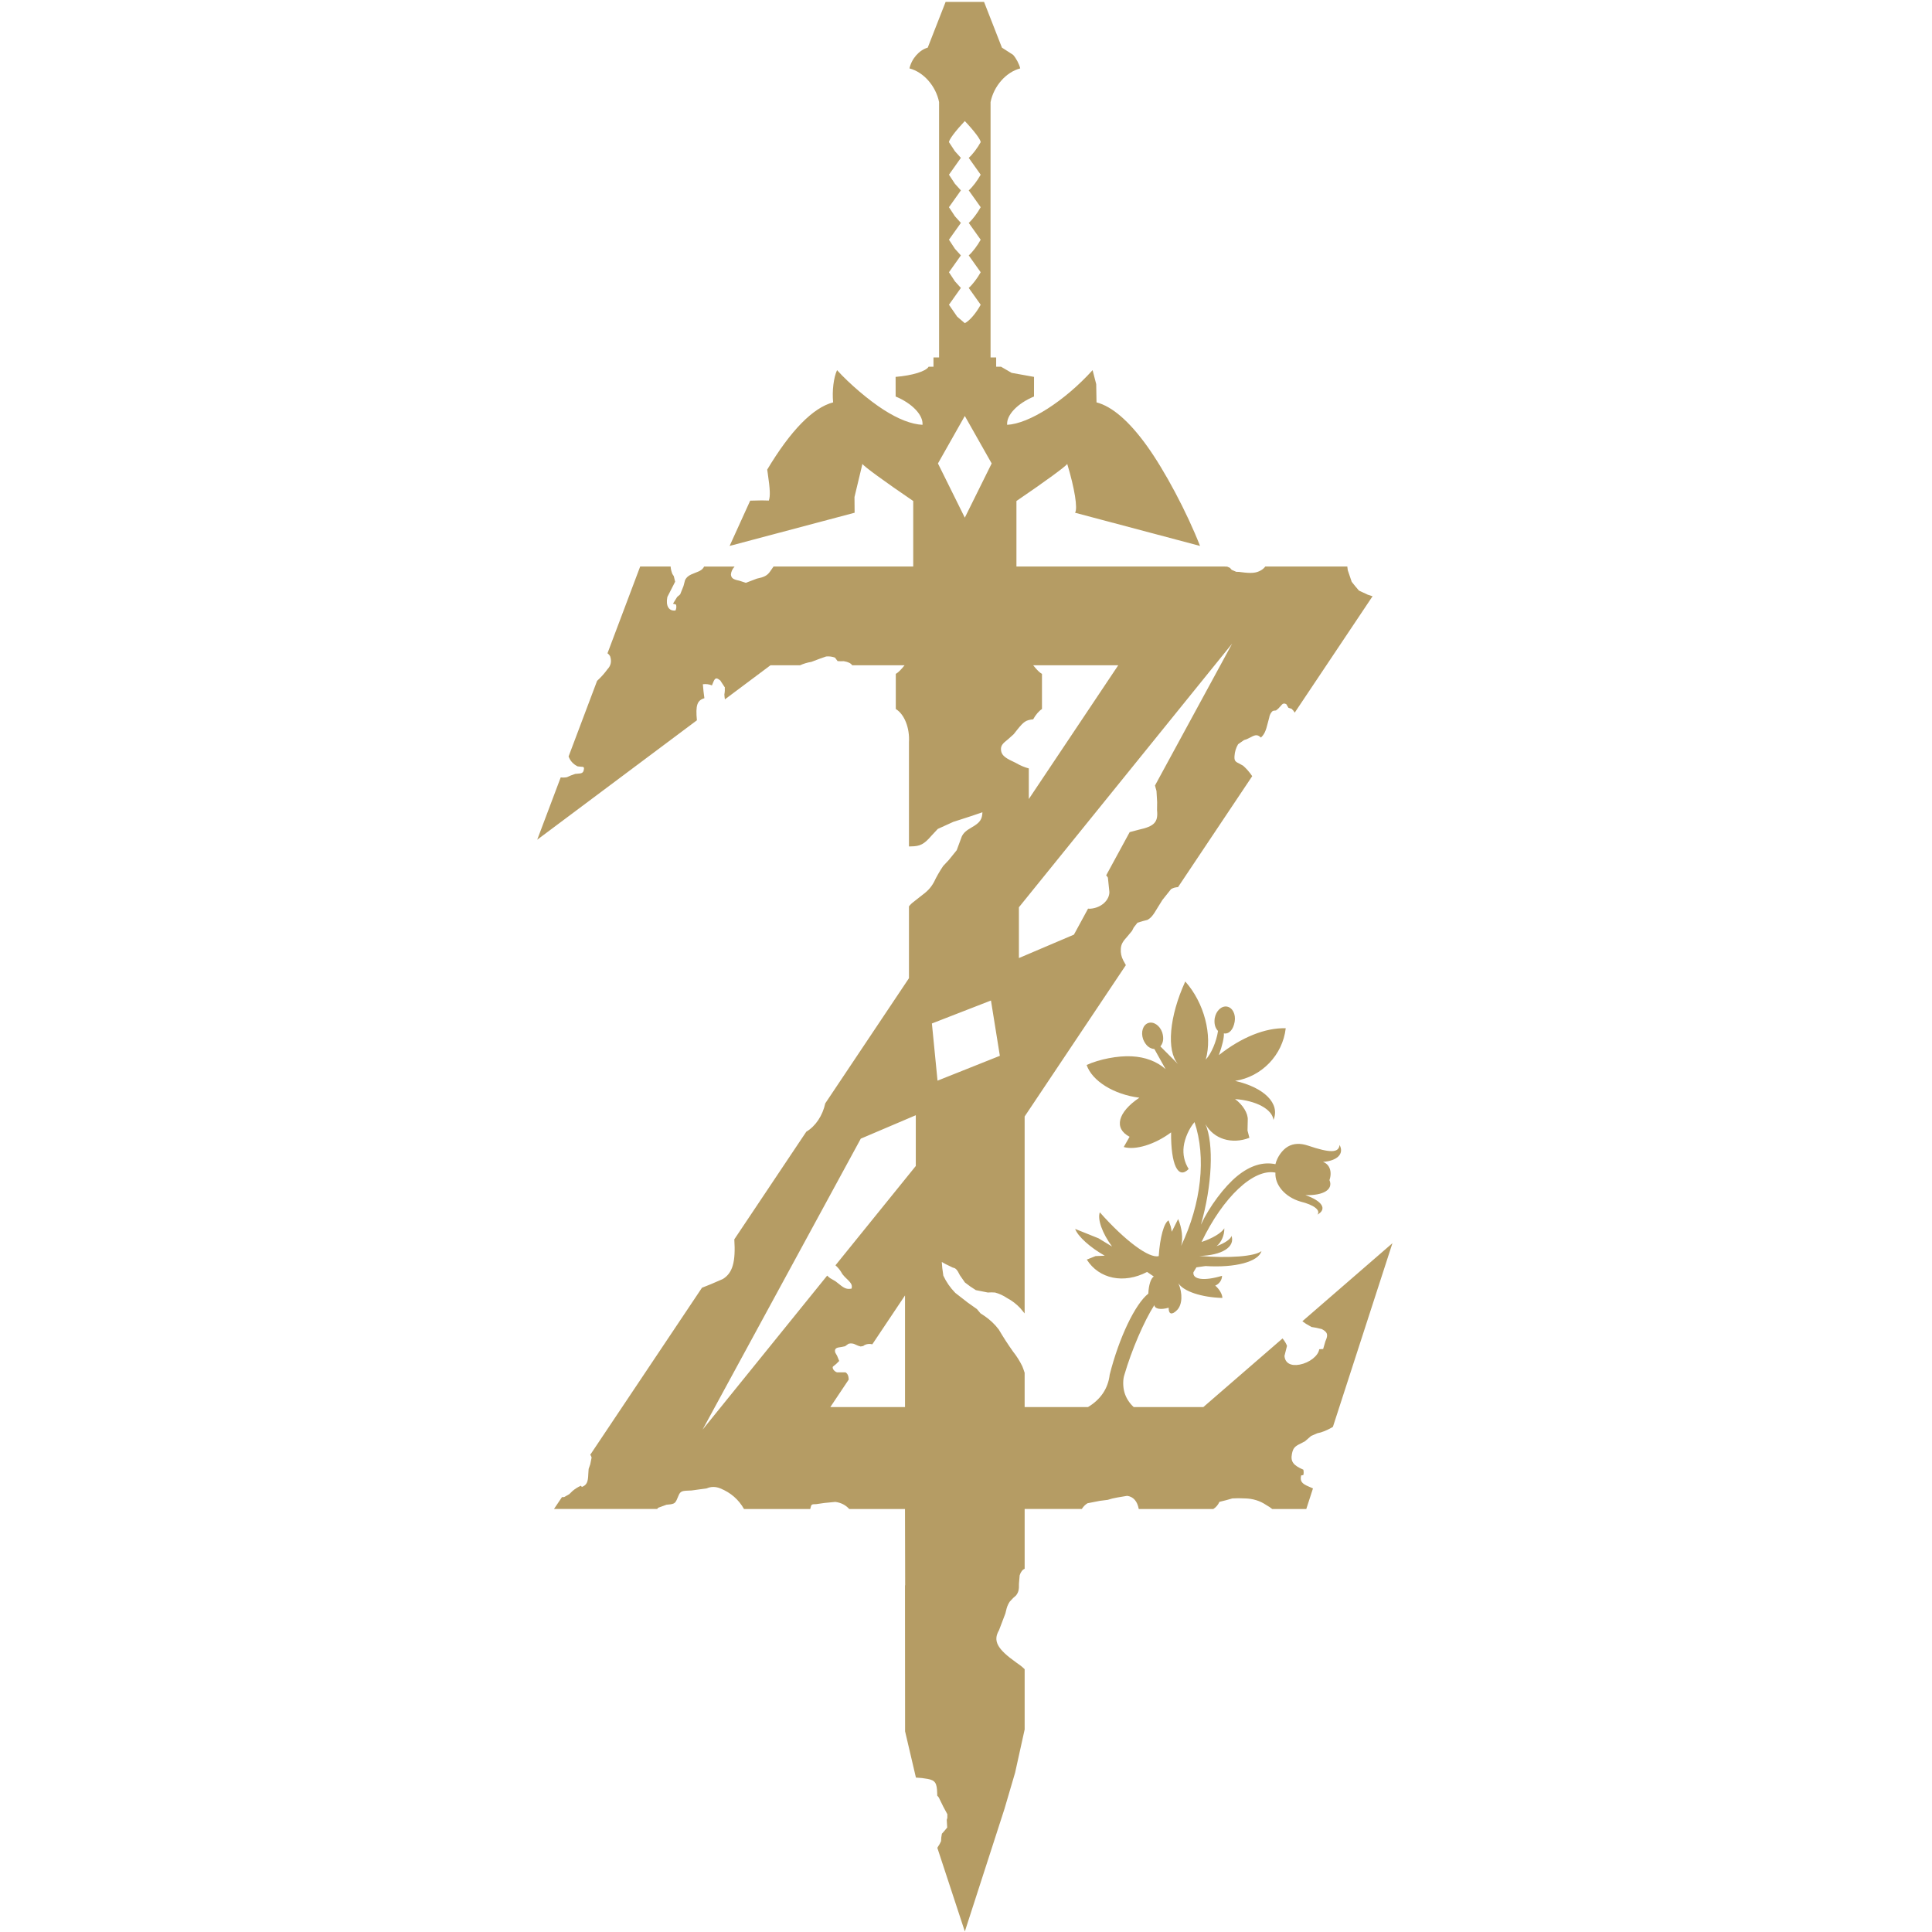 <?xml version="1.0" encoding="UTF-8" standalone="no"?>
<!DOCTYPE svg PUBLIC "-//W3C//DTD SVG 1.1//EN" "http://www.w3.org/Graphics/SVG/1.1/DTD/svg11.dtd">
<svg width="100%" height="100%" viewBox="0 0 1024 1024" version="1.1" xmlns="http://www.w3.org/2000/svg" xmlns:xlink="http://www.w3.org/1999/xlink" xml:space="preserve" xmlns:serif="http://www.serif.com/" style="fill-rule:evenodd;clip-rule:evenodd;stroke-linejoin:round;stroke-miterlimit:2;">
    <g transform="matrix(1.976,0,0,1.976,284.734,0.158)">
        <path d="M107.376,289.784L105.866,274.446L121.709,268.287L124.096,283.12L107.376,289.784ZM114.694,138.773L107.49,124.229L114.694,111.493L121.899,124.229L114.694,138.773ZM110.442,72.944L113.643,68.429L112.053,66.669L110.442,64.216L113.643,59.708L112.053,57.949L110.442,55.496L113.643,50.987L112.053,49.228L110.442,46.775L113.643,42.26L112.053,40.501L110.442,38.048C110.442,37.368 112.208,35.022 114.694,32.388C117.188,35.022 118.954,37.368 118.954,38.048C118.078,39.639 116.756,41.384 115.746,42.26L118.954,46.775C118.078,48.366 116.756,50.105 115.746,50.987L118.954,55.496C118.078,57.086 116.756,58.831 115.746,59.708L118.954,64.216C118.078,65.807 116.756,67.553 115.746,68.429L118.954,72.944C118.078,74.535 116.756,76.273 115.746,77.149L118.954,81.658C117.694,83.962 115.934,86.004 114.694,86.604L112.653,84.865L110.442,81.658L113.643,77.149L112.053,75.397L110.442,72.944ZM127.795,196.865L128.718,195.699C130.532,193.434 131.078,193.071 133.032,192.861C133.638,191.716 134.616,190.577 135.391,190.105L135.391,180.678C134.797,180.367 134.008,179.599 133.039,178.372L155.844,178.372L131.86,214.245L131.86,206.03C130.707,205.734 129.547,205.241 128.375,204.554L127.52,204.136C125.214,203.078 124.426,202.269 124.392,200.908C124.366,199.964 124.79,199.371 126.313,198.192L127.795,196.865ZM186.399,172.556L165.704,210.619C165.859,211.199 165.993,211.684 166.108,212.082L166.284,215.081L166.256,217.224C166.593,220.431 165.549,221.557 161.404,222.46L158.917,223.12L152.61,234.719C152.798,234.894 152.954,235.097 153.075,235.332L153.472,239.166C153.485,241.431 151.228,243.439 148.431,243.655C148.202,243.675 147.973,243.668 147.756,243.641L143.963,250.617L129.205,256.897L129.205,243.278L186.399,172.556ZM80.001,339.311C80.614,339.85 81.12,340.45 81.524,341.11C81.78,341.596 82.096,342.02 82.474,342.391C84.307,344.116 84.557,344.534 84.32,345.557C83.121,345.802 82.406,345.538 80.978,344.352L79.981,343.577C79.509,343.301 79.03,343.024 78.552,342.748C78.269,342.54 78.006,342.31 77.777,342.074L44.35,383.405L86.794,305.339L101.546,299.057L101.546,312.678L101.54,312.678L80.001,339.311ZM78.626,377.334L83.559,369.954C83.525,368.971 83.235,368.33 82.689,368.027L80.392,368.02C79.637,367.73 79.111,367.016 79.293,366.511L80.196,365.769L81.005,364.968L80.445,363.599L79.967,362.757C79.677,361.915 80.021,361.436 80.998,361.321C81.53,361.241 82.056,361.145 82.568,361.024C82.885,360.802 83.202,360.573 83.512,360.35C84.179,360.182 84.806,360.257 85.385,360.58C85.816,360.802 86.268,360.972 86.747,361.085L87.441,360.958L87.764,360.729C88.404,360.391 89.112,360.311 89.887,360.499L98.655,347.391L98.655,377.334L78.626,377.334ZM184.204,277.108C185.577,277.345 186.715,276.104 187.081,273.962C187.424,271.979 186.5,270.174 185.018,269.918C183.536,269.669 182.067,271.063 181.723,273.045C181.528,274.501 181.823,275.632 182.612,276.454C182.18,279.333 180.819,282.513 179.323,284.138C181.17,277.54 178.893,268.866 173.825,263.185C169.532,272.546 168.723,281.724 171.889,285.344L167.153,280.593C167.948,279.655 168.116,278.409 167.651,276.866C166.997,274.972 165.313,273.833 163.891,274.325C162.475,274.817 161.862,276.751 162.516,278.651C163.182,280.304 164.194,281.192 165.542,281.3L168.547,286.684C166.155,284.596 163.095,283.443 159.45,283.255C155.77,283.059 150.769,284.022 147.373,285.579C148.822,289.872 154.685,293.512 161.518,294.354C155.682,298.269 154.598,302.61 158.889,304.833L157.321,307.583C160.467,308.507 165.731,306.876 170.024,303.654C169.95,312.321 171.903,316.391 174.741,313.479C173.583,311.626 173.137,309.591 173.407,307.429C173.676,305.245 174.883,302.542 176.311,300.904C179.485,310.352 178.151,322.672 172.713,334.108C173.278,332.241 172.948,329.257 171.911,326.904L170.206,330.307L169.942,328.932L169.356,327.274C168.137,327.835 167.038,331.79 166.708,336.839C164.174,337.552 157.63,332.693 150.911,325.104C150.217,326.952 151.579,330.753 154.193,334.277L150.567,332.073L144.292,329.553C145.014,331.548 148.303,334.526 152.231,336.737L149.766,336.839L147.414,337.781C150.688,342.984 157.387,344.352 163.587,341.091L165.387,342.317C164.605,342.763 163.999,344.655 163.918,346.906C160.366,349.716 156.073,358.714 153.559,368.627C153.135,372.319 151.154,375.285 147.737,377.334L130.741,377.334L130.741,368.135C130.47,367.312 130.261,366.725 130.108,366.376C129.44,365.001 128.623,363.7 127.654,362.481C126.299,360.58 125.012,358.593 123.792,356.516C122.713,355.1 121.44,353.901 119.977,352.904C119.614,352.669 119.25,352.432 118.899,352.19C118.577,351.805 118.26,351.429 117.942,351.052L115.429,349.272L112.14,346.711C110.786,345.323 109.721,343.786 108.933,342.088L108.649,340.025L108.521,338.415L109.499,338.968L111.493,339.938C112.248,340.052 112.659,340.504 113.38,341.987L114.722,343.915C115.658,344.663 116.635,345.349 117.653,345.97L120.868,346.61C121.528,346.555 122.182,346.555 122.829,346.616C123.967,346.932 125.04,347.425 126.036,348.098C127.358,348.8 128.531,349.696 129.561,350.795C129.965,351.26 130.356,351.731 130.741,352.217L130.741,299.395L157.893,258.798C157.657,258.367 157.42,257.935 157.178,257.497C156.68,256.534 156.463,255.516 156.539,254.445C156.612,253.238 157.002,252.511 158.344,251.048L159.538,249.612L160.016,248.682L161.013,247.415L162.387,246.997L163.655,246.668C164.571,246.189 165.192,245.468 166.27,243.608L167.698,241.31L170.01,238.412C170.536,238.095 171.163,237.913 171.889,237.866L191.784,208.113C191.069,207.04 190.254,206.104 189.352,205.309L188.186,204.662C187.168,204.203 186.959,203.853 187.034,202.701C187.108,201.555 187.43,200.497 188.002,199.54L189.6,198.421L190.295,198.2L191.379,197.674C192.708,196.932 193.26,196.952 194.116,197.754C195.018,196.919 195.424,196.056 195.956,193.866L196.327,192.471C196.442,191.696 196.764,191.076 197.297,190.611C197.655,190.53 197.944,190.49 198.159,190.49C198.34,190.361 198.543,190.2 198.758,190.004L199.36,189.357C199.959,188.582 200.295,188.468 200.95,188.825L201.112,189.115L201.489,189.755C201.758,189.863 202.034,189.957 202.317,190.017C202.668,190.314 202.958,190.664 203.186,191.069L224.065,159.853L222.792,159.442L220.418,158.337C219.752,157.575 219.106,156.793 218.471,155.978L217.415,152.871L217.292,151.88L195.29,151.88C194.971,152.305 194.567,152.648 194.096,152.918C192.823,153.639 191.575,153.754 188.819,153.39L188.247,153.316L187.499,153.295L186.286,152.77L185.813,152.231L185.073,151.908L184.452,151.887C184.446,151.887 184.438,151.887 184.432,151.88L128.543,151.88L128.543,134.305C136.213,129.088 141.854,124.964 142.164,124.351C144.159,130.949 145.028,136.374 144.26,137.451L177.788,146.354C174.243,137.283 168.325,126.15 163.506,119.465C158.729,112.841 154.193,108.931 150.022,107.847L149.94,102.961L148.969,99.206C141.45,107.496 131.954,113.568 126.05,113.871C125.821,111.263 128.806,108.123 133.254,106.276L133.261,101.013L127.236,99.928L124.419,98.29L123.105,98.29L123.105,95.797L121.602,95.797L121.602,27.299C122.471,22.986 125.767,19.253 129.554,18.269C129.292,17.109 128.502,15.6 127.654,14.636L124.649,12.695L119.856,0.43L109.545,0.43L104.748,12.695C102.463,13.349 100.434,15.654 99.848,18.269C103.635,19.253 106.924,22.986 107.793,27.299L107.793,95.797L106.291,95.797L106.291,98.29L104.983,98.29C104.289,99.516 100.63,100.642 96.134,101.013L96.141,106.276C100.589,108.123 103.575,111.263 103.346,113.871C100.374,113.717 96.869,112.362 92.926,109.835C88.943,107.294 83.768,102.886 80.425,99.206C79.502,101.201 79.071,104.781 79.374,107.847C73.989,109.248 67.984,115.374 61.69,125.887L61.832,126.851C62.472,131.184 62.546,132.957 62.128,134.183L60.221,134.142L57.128,134.21L51.608,146.354L85.136,137.451L85.102,133.24L87.232,124.351C87.542,124.964 93.183,129.088 100.859,134.305L100.859,151.88L63.389,151.88C63.051,152.366 62.694,152.871 62.337,153.39C61.603,154.341 60.841,154.724 58.907,155.129L55.955,156.248L54.183,155.668C52.552,155.344 52.066,154.994 51.959,154.05C52,153.309 52.323,152.581 52.943,151.887L44.768,151.887C44.37,152.662 43.832,153.039 42.349,153.578C40.738,154.172 40.125,154.616 39.653,155.533L39.235,157.124L38.346,159.347L37.537,160.042L36.418,161.841C36.668,161.935 36.944,162.016 37.24,162.091C37.382,162.616 37.335,163.141 37.099,163.667C35.313,163.909 34.423,162.434 34.909,160.042L36.998,155.951L36.634,154.462L36.256,153.875C35.98,153.181 35.825,152.521 35.785,151.88L27.617,151.88L18.849,175.151C19.159,175.367 19.395,175.643 19.564,175.973C20.008,177.308 19.766,178.467 18.836,179.444C18.021,180.562 17.09,181.6 16.059,182.544L8.417,202.822C8.848,204.015 9.664,204.904 10.85,205.484L11.706,205.578C12.521,205.551 12.676,205.747 12.467,206.562C12.298,207.196 11.928,207.405 10.843,207.445L10.189,207.506C9.36,207.776 8.625,208.065 7.985,208.382C7.467,208.49 6.9,208.51 6.301,208.442L0,225.156L42.834,193.124C42.45,189.101 42.901,187.773 44.842,187.201L44.613,185.414L44.431,183.453C45.301,183.346 46.116,183.447 46.864,183.763L47.161,183.049C47.707,181.647 48.077,181.56 49.229,182.564L49.202,182.598L50.261,184.201L50.314,184.188C50.355,184.889 50.321,185.556 50.2,186.197C50.22,186.608 50.267,187.045 50.341,187.511L62.56,178.372L70.485,178.372C71.462,177.928 72.486,177.624 73.558,177.449L75.485,176.714L77.494,176.007C78.316,175.926 79.111,176.027 79.866,176.31L80.573,177.246C81.112,177.294 81.658,177.301 82.211,177.267C83.384,177.456 84.145,177.82 84.489,178.372L98.533,178.372C97.556,179.599 96.774,180.36 96.182,180.67L96.182,190.098C98.48,191.48 99.949,195.167 99.713,199.008L99.713,226.962C99.881,226.948 100.043,226.948 100.219,226.948C102.712,226.929 103.757,226.389 105.765,224.064L107.443,222.265L111.628,220.358L113.3,219.826C115.355,219.171 117.397,218.497 119.418,217.796C119.358,219.703 118.738,220.587 116.602,221.813C115.018,222.723 114.398,223.283 113.899,224.252C113.441,225.479 112.982,226.719 112.524,227.966L110.408,230.588L108.898,232.198C107.942,233.614 107.113,235.055 106.419,236.518C105.529,238.115 104.734,238.951 102.618,240.514L100.509,242.179C100.246,242.421 99.976,242.704 99.713,243.022L99.713,262.302L77.258,295.884C76.57,299.145 74.65,302.016 72.176,303.479L52.869,332.349C53.259,338.442 52.403,341.388 49.789,342.991L46.547,344.392L44.195,345.329L14.226,390.132C14.388,390.319 14.509,390.563 14.59,390.872L14.226,392.686L13.795,393.919L13.7,395.294C13.64,397.497 13.262,398.259 11.975,398.764C11.894,398.671 11.807,398.555 11.726,398.434C10.91,398.792 10.155,399.263 9.468,399.85L8.599,400.698L7.23,401.481C7.056,401.481 6.853,401.487 6.638,401.493L4.501,404.675L32.172,404.675C32.26,404.573 32.354,404.46 32.449,404.345L34.666,403.536L35.818,403.415C36.991,403.179 37.106,403.052 37.887,401.13C38.318,400.071 38.73,399.823 40.131,399.763L41.412,399.708L45.476,399.141C46.635,398.638 47.841,398.638 49.108,399.149C51.898,400.28 54.021,402.128 55.47,404.682L73.241,404.682C73.255,404.628 73.268,404.573 73.275,404.52C73.524,403.415 73.565,403.388 74.832,403.374L77.042,403.057L79.954,402.774C81.483,402.97 82.73,403.61 83.701,404.682L98.648,404.682L98.695,425.128C98.682,425.141 98.662,425.155 98.648,425.169L98.675,464.317L101.58,476.718C102.692,476.764 103.764,476.891 104.794,477.087C106.742,477.466 107.214,478.173 107.281,480.862L107.302,481.583C107.571,481.811 107.78,482.114 107.928,482.493C108.562,483.854 109.256,485.202 110.011,486.542L110.004,487.548L109.849,488.052L109.97,490.122L109.263,490.97L108.548,491.772C108.407,492.427 108.333,493.093 108.326,493.766C108.11,494.286 107.834,494.798 107.484,495.282C107.437,495.384 107.382,495.479 107.329,495.573L114.701,518L125.323,485.141L128.186,475.395L130.746,463.817L130.746,447.643C130.341,447.247 129.91,446.876 129.453,446.54L128.524,445.878C123.368,442.225 122.202,440.048 123.866,437.198L125.572,432.71L125.909,431.362C126.09,430.708 126.374,430.089 126.758,429.509C127.377,428.807 127.937,428.255 128.429,427.872C129.089,427.009 129.265,426.321 129.216,424.718L129.406,422.466C129.703,421.55 130.147,420.97 130.746,420.714L130.746,404.675L146.073,404.675C146.517,403.987 147.03,403.475 147.602,403.138L150.897,402.491L153.034,402.222C153.823,401.96 154.659,401.749 155.541,401.602L158.23,401.149C159.881,401.36 160.965,402.579 161.356,404.682L181.352,404.682C182.073,404.223 182.62,403.583 182.991,402.761L184.823,402.302L186.454,401.839C187.573,401.77 188.698,401.77 189.831,401.839C191.973,401.884 193.881,402.477 195.557,403.616C196.186,403.968 196.717,404.317 197.149,404.682L206.288,404.682L208.079,399.161C208.059,399.155 208.04,399.141 208.018,399.128L207.036,398.698C205.04,397.874 204.569,397.208 204.905,395.679C205.108,395.632 205.303,395.591 205.506,395.563C205.606,395.091 205.606,394.612 205.506,394.134C202.784,392.97 202.034,391.938 202.438,389.895C202.735,388.399 203.139,387.907 204.737,387.139L205.936,386.513C206.489,386.055 207.042,385.575 207.594,385.077L209.28,384.349L210.176,384.139C211.348,383.757 212.432,383.264 213.43,382.644L229.395,333.381L205.229,354.327C205.256,354.34 205.284,354.353 205.311,354.366L206.219,355.013L207.702,355.862L208.895,356.057L210.444,356.415C212.014,357.251 212.217,357.925 211.417,359.683L210.809,361.766C210.459,361.786 210.108,361.806 209.764,361.819C209.508,363.593 207.163,365.438 204.528,365.944C202.129,366.409 200.573,365.52 200.438,363.612L201.118,360.917C200.889,360.29 200.491,359.623 199.918,358.93L178.67,377.341L159.996,377.341C158.776,376.208 157.94,374.874 157.508,373.385C157.077,371.876 157.071,369.927 157.502,368.675C159.443,362.022 162.772,354.286 165.528,349.993C165.636,351.017 167.227,351.307 169.376,350.686C169.323,352.479 170.266,352.729 171.647,351.3C173.03,349.865 173.17,346.899 171.991,344.137C173.327,346.286 178.204,347.917 183.778,348.065C183.778,347.095 182.991,345.72 181.864,344.75C182.936,344.339 183.69,343.253 183.69,342.128C178.94,343.563 175.758,343.166 176.014,341.184L176.817,339.856L179.256,339.513C187.243,340.018 193.456,338.36 194.264,335.497C192.518,336.926 185.618,337.465 177.584,336.805C183.67,336.649 187.249,334.405 186.225,331.386C186.124,332.208 184.459,333.367 182.208,334.182C183.489,333.212 184.358,331.223 184.303,329.384C183.588,330.61 181.055,332.134 178.192,333.051C183.973,320.98 192.182,313.278 198.012,314.45C197.809,317.772 200.592,320.995 204.737,322.221C208.315,323.09 210.196,324.539 209.28,325.718C211.934,324.235 210.6,322.065 206.045,320.481C210.903,320.638 213.579,318.972 212.508,316.458C213.276,314.214 212.547,312.186 210.762,311.579C214.651,311.269 216.491,309.382 215.215,307.03C215,309.18 212.729,309.227 206.745,307.206C204.682,306.512 202.877,306.593 201.374,307.455C199.858,308.317 198.469,310.278 198.012,312.186C194.663,311.491 191.225,312.556 187.782,315.353C184.311,318.171 180.268,323.589 178.016,328.427C181.036,317.941 181.542,306.767 179.243,301.443C181.44,305.432 186.319,306.949 191.03,305.11L190.524,303.169L190.59,300.311C190.692,298.573 189.284,296.255 187.182,294.724C192.862,295.13 197.127,297.44 197.485,300.311C199.325,295.965 195.067,291.632 187.194,289.845C194.333,288.747 199.959,282.904 200.774,275.726C195.301,275.565 188.92,278.133 182.834,282.937C183.745,280.478 184.297,278.065 184.176,277.108" style="fill:rgb(181,156,100);fill-rule:nonzero;"/>
    </g>
</svg>
